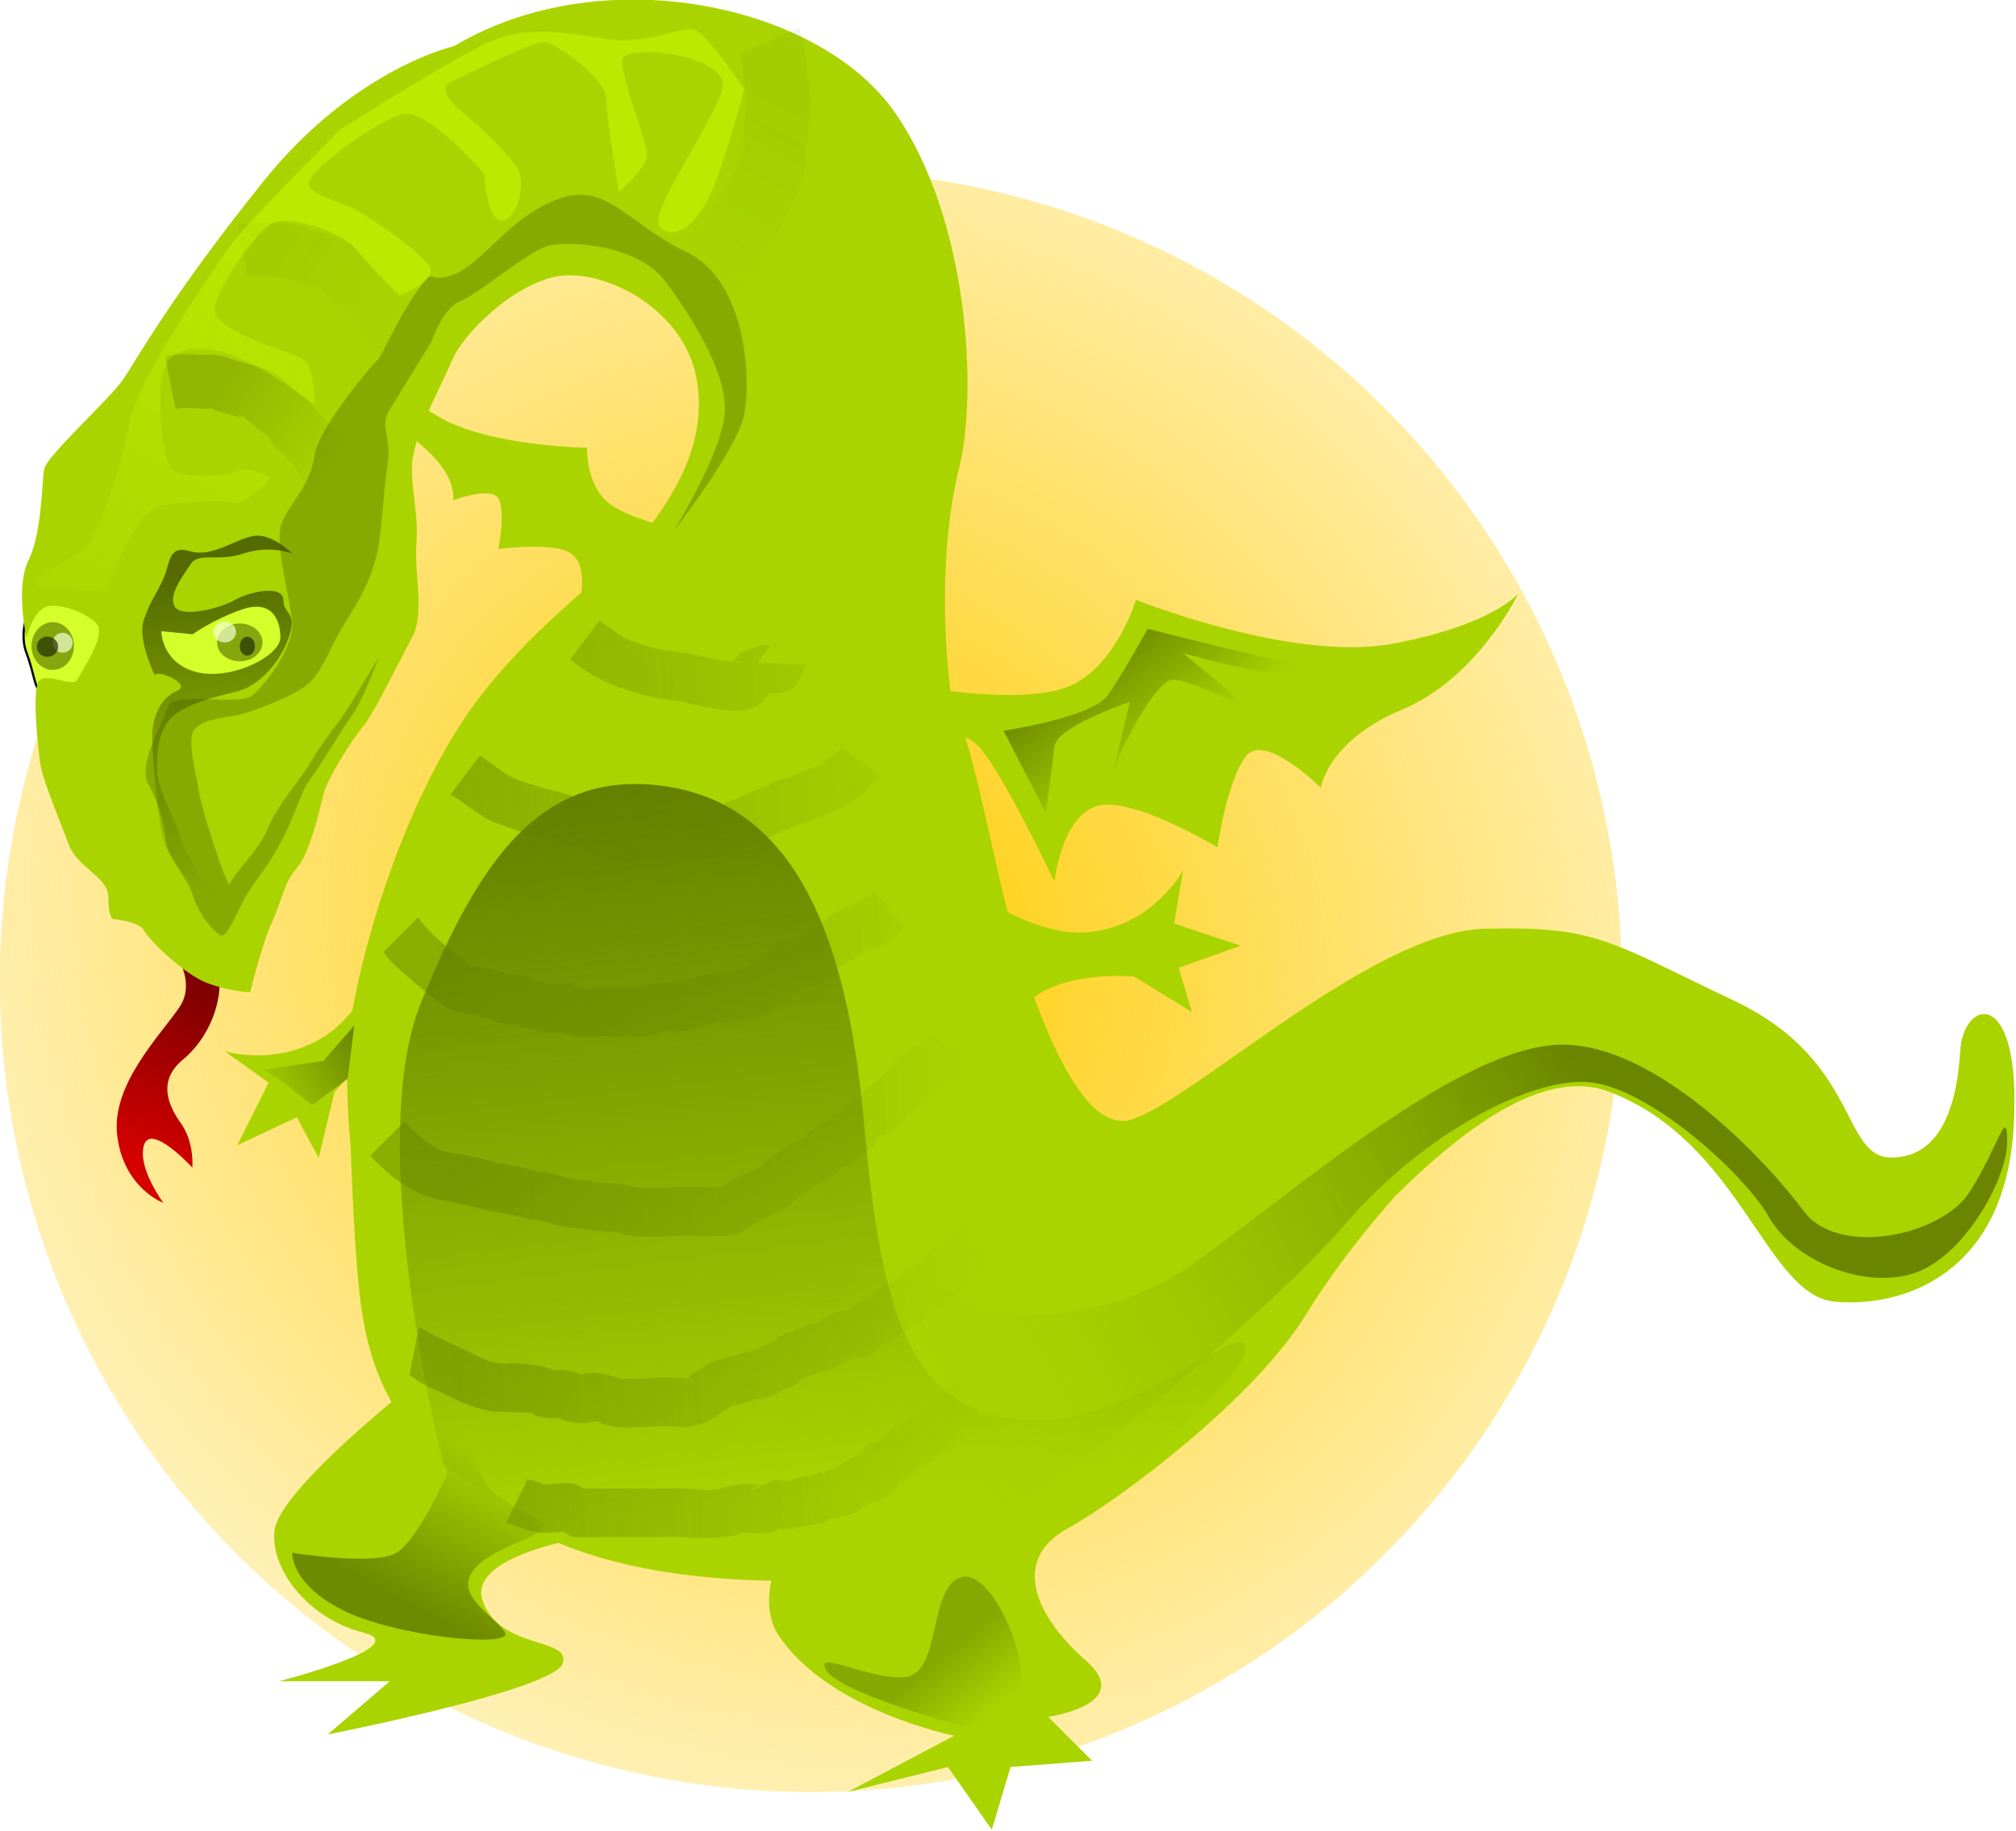 <?xml version="1.0" encoding="UTF-8" standalone="no"?>
<!-- Created with Inkscape (http://www.inkscape.org/) -->
<svg
   xmlns:dc="http://purl.org/dc/elements/1.1/"
   xmlns:cc="http://creativecommons.org/ns#"
   xmlns:rdf="http://www.w3.org/1999/02/22-rdf-syntax-ns#"
   xmlns:svg="http://www.w3.org/2000/svg"
   xmlns="http://www.w3.org/2000/svg"
   xmlns:xlink="http://www.w3.org/1999/xlink"
   xmlns:sodipodi="http://sodipodi.sourceforge.net/DTD/sodipodi-0.dtd"
   xmlns:inkscape="http://www.inkscape.org/namespaces/inkscape"
   width="610.197"
   height="554.378"
   id="svg2"
   sodipodi:version="0.32"
   inkscape:version="0.46"
   sodipodi:docname="cartoon_dragon.svg"
   inkscape:output_extension="org.inkscape.output.svg.inkscape"
   version="1.0">
  <defs
     id="defs4">
    <linearGradient
       inkscape:collect="always"
       id="linearGradient3992">
      <stop
         style="stop-color:#ffcc00;stop-opacity:1;"
         offset="0"
         id="stop3994" />
      <stop
         style="stop-color:#ffcc00;stop-opacity:0;"
         offset="1"
         id="stop3996" />
    </linearGradient>
    <linearGradient
       inkscape:collect="always"
       id="linearGradient3954">
      <stop
         style="stop-color:#6b8500;stop-opacity:1;"
         offset="0"
         id="stop3956" />
      <stop
         style="stop-color:#6b8500;stop-opacity:0;"
         offset="1"
         id="stop3958" />
    </linearGradient>
    <linearGradient
       inkscape:collect="always"
       id="linearGradient3944">
      <stop
         style="stop-color:#6a8500;stop-opacity:1;"
         offset="0"
         id="stop3946" />
      <stop
         style="stop-color:#6a8500;stop-opacity:0;"
         offset="1"
         id="stop3948" />
    </linearGradient>
    <linearGradient
       inkscape:collect="always"
       id="linearGradient3907">
      <stop
         style="stop-color:#6b8500;stop-opacity:1"
         offset="0"
         id="stop3909" />
      <stop
         style="stop-color:#aad400;stop-opacity:0;"
         offset="1"
         id="stop3911" />
    </linearGradient>
    <linearGradient
       inkscape:collect="always"
       id="linearGradient3847">
      <stop
         style="stop-color:#6e8a00;stop-opacity:1;"
         offset="0"
         id="stop3849" />
      <stop
         style="stop-color:#6e8a00;stop-opacity:0;"
         offset="1"
         id="stop3851" />
    </linearGradient>
    <linearGradient
       inkscape:collect="always"
       id="linearGradient3769">
      <stop
         style="stop-color:#6f8b00;stop-opacity:1;"
         offset="0"
         id="stop3771" />
      <stop
         style="stop-color:#6f8b00;stop-opacity:0;"
         offset="1"
         id="stop3773" />
    </linearGradient>
    <linearGradient
       inkscape:collect="always"
       id="linearGradient3728">
      <stop
         style="stop-color:#800000;stop-opacity:1;"
         offset="0"
         id="stop3730" />
      <stop
         style="stop-color:#d40000;stop-opacity:1"
         offset="1"
         id="stop3732" />
    </linearGradient>
    <linearGradient
       inkscape:collect="always"
       id="linearGradient3690">
      <stop
         style="stop-color:#668000;stop-opacity:1;"
         offset="0"
         id="stop3692" />
      <stop
         style="stop-color:#668000;stop-opacity:0;"
         offset="1"
         id="stop3694" />
    </linearGradient>
    <linearGradient
       inkscape:collect="always"
       id="linearGradient3345">
      <stop
         style="stop-color:#ccff00;stop-opacity:1;"
         offset="0"
         id="stop3347" />
      <stop
         style="stop-color:#ccff00;stop-opacity:0;"
         offset="1"
         id="stop3349" />
    </linearGradient>
    <linearGradient
       inkscape:collect="always"
       id="linearGradient3315">
      <stop
         style="stop-color:#445500;stop-opacity:1;"
         offset="0"
         id="stop3317" />
      <stop
         style="stop-color:#445500;stop-opacity:0;"
         offset="1"
         id="stop3319" />
    </linearGradient>
    <linearGradient
       inkscape:collect="always"
       id="linearGradient3199">
      <stop
         style="stop-color:#445500;stop-opacity:1;"
         offset="0"
         id="stop3201" />
      <stop
         style="stop-color:#445500;stop-opacity:0;"
         offset="1"
         id="stop3203" />
    </linearGradient>
    <inkscape:perspective
       sodipodi:type="inkscape:persp3d"
       inkscape:vp_x="0 : 526.18109 : 1"
       inkscape:vp_y="0 : 1000 : 0"
       inkscape:vp_z="744.09448 : 526.18109 : 1"
       inkscape:persp3d-origin="372.04724 : 350.78739 : 1"
       id="perspective10" />
    <filter
       inkscape:collect="always"
       id="filter3193">
      <feGaussianBlur
         inkscape:collect="always"
         stdDeviation="8.148"
         id="feGaussianBlur3195" />
    </filter>
    <filter
       inkscape:collect="always"
       id="filter3279"
       x="-0.142"
       width="1.283"
       y="-0.05"
       height="1.1">
      <feGaussianBlur
         inkscape:collect="always"
         stdDeviation="4.033"
         id="feGaussianBlur3281" />
    </filter>
    <filter
       inkscape:collect="always"
       id="filter3311"
       x="-0.135"
       width="1.271"
       y="-0.188"
       height="1.376">
      <feGaussianBlur
         inkscape:collect="always"
         stdDeviation="4.95"
         id="feGaussianBlur3313" />
    </filter>
    <filter
       inkscape:collect="always"
       id="filter3393">
      <feGaussianBlur
         inkscape:collect="always"
         stdDeviation="8.306"
         id="feGaussianBlur3395" />
    </filter>
    <filter
       inkscape:collect="always"
       id="filter3664"
       x="-0.094"
       width="1.188"
       y="-0.179"
       height="1.358">
      <feGaussianBlur
         inkscape:collect="always"
         stdDeviation="10.877"
         id="feGaussianBlur3666" />
    </filter>
    <filter
       inkscape:collect="always"
       id="filter3668"
       x="-0.088"
       width="1.176"
       y="-0.204"
       height="1.409">
      <feGaussianBlur
         inkscape:collect="always"
         stdDeviation="10.877"
         id="feGaussianBlur3670" />
    </filter>
    <filter
       inkscape:collect="always"
       id="filter3672"
       x="-0.095"
       width="1.19"
       y="-0.278"
       height="1.556">
      <feGaussianBlur
         inkscape:collect="always"
         stdDeviation="10.877"
         id="feGaussianBlur3674" />
    </filter>
    <filter
       inkscape:collect="always"
       id="filter3676"
       x="-0.109"
       width="1.218"
       y="-0.392"
       height="1.784">
      <feGaussianBlur
         inkscape:collect="always"
         stdDeviation="10.877"
         id="feGaussianBlur3678" />
    </filter>
    <filter
       inkscape:collect="always"
       id="filter3680"
       x="-0.133"
       width="1.267"
       y="-0.481"
       height="1.962">
      <feGaussianBlur
         inkscape:collect="always"
         stdDeviation="10.877"
         id="feGaussianBlur3682" />
    </filter>
    <filter
       inkscape:collect="always"
       id="filter3684"
       x="-0.242"
       width="1.485"
       y="-0.633"
       height="2.266">
      <feGaussianBlur
         inkscape:collect="always"
         stdDeviation="10.877"
         id="feGaussianBlur3686" />
    </filter>
    <filter
       inkscape:collect="always"
       id="filter3710">
      <feGaussianBlur
         inkscape:collect="always"
         stdDeviation="10.693"
         id="feGaussianBlur3712" />
    </filter>
    <filter
       inkscape:collect="always"
       id="filter3841"
       x="-0.099"
       width="1.199"
       y="-0.131"
       height="1.263">
      <feGaussianBlur
         inkscape:collect="always"
         stdDeviation="3.721"
         id="feGaussianBlur3843" />
    </filter>
    <filter
       inkscape:collect="always"
       id="filter3871"
       x="-0.116"
       width="1.231"
       y="-0.121"
       height="1.241">
      <feGaussianBlur
         inkscape:collect="always"
         stdDeviation="5.512"
         id="feGaussianBlur3873" />
    </filter>
    <filter
       inkscape:collect="always"
       id="filter3931"
       x="-0.052"
       width="1.104"
       y="-0.128"
       height="1.256">
      <feGaussianBlur
         inkscape:collect="always"
         stdDeviation="11.346"
         id="feGaussianBlur3933" />
    </filter>
    <filter
       inkscape:collect="always"
       id="filter3986">
      <feGaussianBlur
         inkscape:collect="always"
         stdDeviation="2.431"
         id="feGaussianBlur3988" />
    </filter>
    <radialGradient
       inkscape:collect="always"
       xlink:href="#linearGradient3992"
       id="radialGradient2561"
       gradientUnits="userSpaceOnUse"
       gradientTransform="matrix(-1.209,-1.035,0.954,-1.115,497.532,1965.877)"
       cx="517.198"
       cy="676.585"
       fx="517.198"
       fy="676.585"
       r="369.716" />
    <linearGradient
       inkscape:collect="always"
       xlink:href="#linearGradient3728"
       id="linearGradient2563"
       gradientUnits="userSpaceOnUse"
       gradientTransform="matrix(0.562,-0.161,0.161,0.562,1.573,374.96)"
       x1="257.589"
       y1="755.377"
       x2="175.767"
       y2="866.494" />
    <linearGradient
       inkscape:collect="always"
       xlink:href="#linearGradient3199"
       id="linearGradient2565"
       gradientUnits="userSpaceOnUse"
       x1="255.569"
       y1="568.499"
       x2="269.876"
       y2="716.992" />
    <linearGradient
       inkscape:collect="always"
       xlink:href="#linearGradient3315"
       id="linearGradient2567"
       gradientUnits="userSpaceOnUse"
       gradientTransform="translate(7.071,8.081)"
       x1="302.036"
       y1="411.925"
       x2="358.604"
       y2="451.321" />
    <linearGradient
       inkscape:collect="always"
       xlink:href="#linearGradient3315"
       id="linearGradient2569"
       gradientUnits="userSpaceOnUse"
       gradientTransform="translate(-25.786,68.081)"
       x1="302.036"
       y1="411.925"
       x2="358.604"
       y2="451.321" />
    <linearGradient
       inkscape:collect="always"
       xlink:href="#linearGradient3315"
       id="linearGradient2571"
       gradientUnits="userSpaceOnUse"
       gradientTransform="translate(64.214,-46.204)"
       x1="302.036"
       y1="411.925"
       x2="358.604"
       y2="451.321" />
    <linearGradient
       inkscape:collect="always"
       xlink:href="#linearGradient3345"
       id="linearGradient2573"
       gradientUnits="userSpaceOnUse"
       x1="297.143"
       y1="405.219"
       x2="193.998"
       y2="608.076" />
    <linearGradient
       inkscape:collect="always"
       xlink:href="#linearGradient3690"
       id="linearGradient2575"
       gradientUnits="userSpaceOnUse"
       x1="380"
       y1="815.219"
       x2="622.255"
       y2="806.648" />
    <linearGradient
       inkscape:collect="always"
       xlink:href="#linearGradient3690"
       id="linearGradient2577"
       gradientUnits="userSpaceOnUse"
       x1="380"
       y1="815.219"
       x2="622.255"
       y2="806.648" />
    <linearGradient
       inkscape:collect="always"
       xlink:href="#linearGradient3690"
       id="linearGradient2579"
       gradientUnits="userSpaceOnUse"
       x1="380"
       y1="815.219"
       x2="622.255"
       y2="806.648" />
    <linearGradient
       inkscape:collect="always"
       xlink:href="#linearGradient3690"
       id="linearGradient2581"
       gradientUnits="userSpaceOnUse"
       x1="380"
       y1="815.219"
       x2="622.255"
       y2="806.648" />
    <linearGradient
       inkscape:collect="always"
       xlink:href="#linearGradient3690"
       id="linearGradient2583"
       gradientUnits="userSpaceOnUse"
       x1="380"
       y1="815.219"
       x2="622.255"
       y2="806.648" />
    <linearGradient
       inkscape:collect="always"
       xlink:href="#linearGradient3690"
       id="linearGradient2585"
       gradientUnits="userSpaceOnUse"
       x1="380"
       y1="815.219"
       x2="622.255"
       y2="806.648" />
    <linearGradient
       inkscape:collect="always"
       xlink:href="#linearGradient3690"
       id="linearGradient2587"
       gradientUnits="userSpaceOnUse"
       x1="456.589"
       y1="666.484"
       x2="496.995"
       y2="995.794" />
    <linearGradient
       inkscape:collect="always"
       xlink:href="#linearGradient3769"
       id="linearGradient2589"
       gradientUnits="userSpaceOnUse"
       x1="601.041"
       y1="1065.494"
       x2="623.264"
       y2="1092.785" />
    <linearGradient
       inkscape:collect="always"
       xlink:href="#linearGradient3847"
       id="linearGradient2591"
       gradientUnits="userSpaceOnUse"
       x1="368.706"
       y1="1039.23"
       x2="404.061"
       y2="971.55" />
    <linearGradient
       inkscape:collect="always"
       xlink:href="#linearGradient3907"
       id="linearGradient2593"
       gradientUnits="userSpaceOnUse"
       x1="891.429"
       y1="781.835"
       x2="587.143"
       y2="959.505" />
    <linearGradient
       inkscape:collect="always"
       xlink:href="#linearGradient3944"
       id="linearGradient2595"
       gradientUnits="userSpaceOnUse"
       x1="344.462"
       y1="782.651"
       x2="297.495"
       y2="810.426" />
    <linearGradient
       inkscape:collect="always"
       xlink:href="#linearGradient3954"
       id="linearGradient2597"
       gradientUnits="userSpaceOnUse"
       x1="669.731"
       y1="604.865"
       x2="708.117"
       y2="655.372" />
  </defs>
  <sodipodi:namedview
     id="base"
     pagecolor="#ffffff"
     bordercolor="#666666"
     borderopacity="1.0"
     gridtolerance="10000"
     guidetolerance="10"
     objecttolerance="10"
     inkscape:pageopacity="0.0"
     inkscape:pageshadow="2"
     inkscape:zoom="0.35"
     inkscape:cx="93.427021"
     inkscape:cy="220.55371"
     inkscape:document-units="px"
     inkscape:current-layer="layer1"
     showgrid="false"
     inkscape:window-width="1280"
     inkscape:window-height="721"
     inkscape:window-x="0"
     inkscape:window-y="27" />
  <g
     inkscape:label="Layer 1"
     inkscape:groupmode="layer"
     id="layer1"
     transform="translate(-60.455,-294.412)">
    <g
       id="g2528"
       transform="translate(22.857,-11.429)">
      <g
         transform="matrix(0.664,0,0,0.664,-80.528,102.634)"
         id="g4000">
        <path
           sodipodi:type="arc"
           style="opacity:1;fill:url(#radialGradient2561);fill-opacity:1;fill-rule:nonzero;stroke:none;stroke-width:2;stroke-miterlimit:4;stroke-dasharray:none;stroke-dashoffset:0;stroke-opacity:1"
           id="path3990"
           sodipodi:cx="511.13718"
           sodipodi:cy="692.74786"
           sodipodi:rx="369.71582"
           sodipodi:ry="369.71582"
           d="M 880.853,692.748 A 369.716,369.716 0 1 1 141.421,692.748 A 369.716,369.716 0 1 1 880.853,692.748 z"
           transform="translate(36.365,60.609)" />
        <path
           id="path3738"
           d="M 490.014,548.182 C 490.014,548.182 462.981,542.886 453.971,534.17 C 444.961,525.454 445.478,510.197 445.478,510.197 C 445.478,510.197 401.708,509.567 378.538,496.422 C 355.368,483.277 351.765,474.229 351.765,474.229 C 351.765,474.229 354.851,496.217 370.812,509.803 C 386.773,523.39 384.454,534.123 384.454,534.123 C 384.454,534.123 402.993,527.03 405.566,534.155 C 408.14,541.279 405.048,556.363 405.048,556.363 C 405.048,556.363 431.053,552.785 438.518,558.616 C 445.984,564.448 442.377,578.571 442.377,578.571 C 442.377,578.571 466.068,557.923 473.02,555.842 C 479.972,553.761 492.072,558.978 492.072,558.978 L 490.014,548.182 z"
           style="fill:#aad400;fill-opacity:1;fill-rule:evenodd;stroke:none;stroke-width:0.541px;stroke-linecap:butt;stroke-linejoin:miter;stroke-opacity:1" />
        <path
           style="fill:url(#linearGradient2563);fill-opacity:1;fill-rule:evenodd;stroke:none;stroke-width:1px;stroke-linecap:butt;stroke-linejoin:miter;stroke-opacity:1"
           d="M 254.4,735.163 C 254.4,735.163 268.466,752.033 259.876,764.952 C 251.286,777.872 228.257,800.471 231.371,824.174 C 234.486,847.877 252.355,854.431 252.355,854.431 C 252.355,854.431 240.319,838.209 243.554,828.056 C 246.789,817.903 265.569,838.34 265.569,838.34 C 265.569,838.34 266.611,826.972 260.429,818.292 C 254.248,809.613 249.85,798.577 261.286,789.145 C 272.722,779.713 279.197,763.711 277.882,750.56 C 276.567,737.409 269.981,729.461 269.981,729.461 L 254.4,735.163 z"
           id="path3726" />
        <path
           style="fill:#d4ff2a;fill-rule:evenodd;stroke:#000000;stroke-width:1px;stroke-linecap:butt;stroke-linejoin:miter;stroke-opacity:1"
           d="M 192.857,580.934 C 192.857,580.934 185.714,592.362 190,603.791 C 194.286,615.219 192.857,619.505 198.571,623.791 C 204.286,628.076 222.857,629.505 227.143,616.648 C 231.429,603.791 235.714,588.076 227.143,583.791 C 218.571,579.505 191.429,579.505 192.857,580.934 z"
           id="path3339" />
        <path
           style="fill:#aad400;fill-rule:evenodd;stroke:none;stroke-width:1px;stroke-linecap:butt;stroke-linejoin:miter;stroke-opacity:1"
           d="M 465.5,305.844 C 437.543,305.996 409.198,312.542 384.875,327.062 C 384.875,327.062 339.416,337.17 298,388.688 C 256.584,440.205 240.405,469.502 234.344,478.594 C 228.283,487.685 199.01,513.939 198,520 C 196.99,526.061 196.967,549.316 190.906,561.438 C 184.845,573.559 189.906,596.781 189.906,596.781 C 189.906,596.781 192.939,584.677 199,582.656 C 205.061,580.636 218.178,585.668 222.219,590.719 C 226.259,595.77 215.177,611.928 213.156,615.969 C 211.136,620.009 196.989,610.929 194.969,618 C 192.948,625.071 194.959,643.252 195.969,652.344 C 196.979,661.435 205.053,679.607 209.094,690.719 C 213.134,701.83 227.281,705.877 227.281,714.969 C 227.281,724.06 229.312,725.062 229.312,725.062 C 229.312,725.063 241.417,726.084 243.438,730.125 C 245.458,734.166 261.638,750.334 272.75,754.375 C 283.862,758.416 291.938,758.406 291.938,758.406 C 291.938,758.406 296.98,737.205 302.031,726.094 C 307.082,714.982 307.095,708.915 313.156,701.844 C 319.217,694.773 323.261,676.581 325.281,668.5 C 327.302,660.419 338.387,643.248 343.438,637.188 C 348.488,631.127 359.627,607.893 365.688,596.781 C 371.748,585.67 366.677,568.486 367.688,554.344 C 368.698,540.202 365.688,532.132 365.688,519 C 365.687,505.868 378.793,482.622 383.844,470.5 C 388.895,458.378 411.141,436.166 431.344,432.125 C 451.547,428.084 487.898,445.248 494.969,476.562 C 502.04,507.877 482.841,535.16 470.719,550.312 C 458.597,565.465 417.18,592.75 389.906,633.156 C 362.864,673.219 344.807,731.119 338.594,766.562 C 336.558,769.309 334.298,771.799 331.812,773.969 C 308.933,793.944 280.375,785.344 280.375,785.344 L 300.344,799.656 L 286.031,828.219 L 313.188,815.406 L 323.188,833.969 L 330.344,803.969 C 330.344,803.969 332.514,801.315 336.156,797.719 C 336.156,808.921 336.888,819.71 337.75,828.5 C 338.523,851.39 340.09,886.34 342.844,903.781 C 344.821,916.302 348.009,930.359 356.344,945.219 C 340.754,958.183 304.618,989.597 303.031,1003.875 C 301.011,1022.058 319.194,1044.283 343.438,1050.344 C 367.681,1056.405 305.062,1072.562 305.062,1072.562 L 355.562,1072.562 L 327.281,1096.812 C 327.281,1096.812 430.334,1076.59 434.375,1064.469 C 438.416,1052.347 406.081,1058.411 398,1036.188 C 392.882,1022.113 415.298,1013.738 432.438,1009.469 C 463.448,1022.444 499.61,1026.159 529.469,1026.719 C 527.596,1036.114 528.243,1044.755 532.844,1051.656 C 555.701,1085.942 612.844,1097.375 612.844,1097.375 L 564.281,1123.062 L 610,1111.656 L 630,1140.219 L 638.562,1111.656 L 675.719,1108.781 L 655.719,1088.781 C 655.719,1088.781 695.701,1083.062 672.844,1063.062 C 649.987,1043.062 638.567,1017.348 664.281,1003.062 C 689.996,988.777 749.987,943.08 772.844,905.938 C 787.129,882.723 803.652,862.854 814.031,851.219 C 814.128,851.11 814.186,851.045 814.281,850.938 C 814.302,850.917 814.323,850.896 814.344,850.875 C 848.318,817.496 883.33,793.074 911.438,803.781 C 971.437,826.638 982.853,896.643 1014.281,899.5 C 1045.71,902.357 1091.433,886.652 1095.719,820.938 C 1100.004,755.223 1072.866,760.933 1071.438,785.219 C 1070.009,809.504 1062.857,833.781 1040,833.781 C 1017.143,833.781 1025.705,789.518 968.562,762.375 C 911.42,735.232 905.71,728.071 854.281,729.5 C 802.853,730.929 719.987,809.513 692.844,816.656 C 676.282,821.015 660.795,792.398 649.281,760.656 C 666.176,748.316 695,751.344 695,751.344 L 721.25,767.5 L 715.188,747.281 L 743.469,737.188 L 713.156,727.094 L 717.219,702.844 C 717.219,702.844 703.055,729.105 672.75,731.125 C 661.013,731.907 648.372,727.554 637.281,721.906 C 635.533,715.294 634.027,709.105 632.844,703.781 C 626.947,677.244 623.063,659.49 617.969,642.156 C 619.784,642.998 621.438,644.013 622.844,645.219 C 632.844,653.79 658.563,708.062 658.562,708.062 C 658.562,708.062 661.442,679.496 677.156,673.781 C 692.871,668.067 732.844,692.375 732.844,692.375 C 732.844,692.375 737.147,662.366 745.719,650.938 C 754.29,639.509 780,665.219 780,665.219 C 780,665.219 782.871,643.786 817.156,629.5 C 851.442,615.214 870,576.656 870,576.656 C 870,576.656 858.558,590.929 812.844,599.5 C 767.129,608.071 695.719,579.5 695.719,579.5 C 695.719,579.5 687.156,608.062 667.156,618.062 C 653.284,624.999 626.356,623.001 611.156,621.125 C 606.093,578.855 609.267,542.683 615.188,519 C 623.269,486.675 620.22,406.872 585.875,357.375 C 563.873,325.666 515.337,305.573 465.5,305.844 z"
           id="path2383" />
        <path
           style="fill:#88aa00;fill-rule:evenodd;stroke:none;stroke-width:1px;stroke-linecap:butt;stroke-linejoin:miter;stroke-opacity:1;filter:url(#filter3193)"
           d="M 349.513,470.514 C 349.513,470.514 323.249,499.809 321.229,513.951 C 319.208,528.093 309.107,536.174 306.076,545.266 C 303.046,554.357 310.117,578.601 311.127,589.712 C 312.137,600.824 299.005,617.997 292.944,623.047 C 286.883,628.098 256.579,621.027 254.558,628.098 C 252.538,635.169 240.416,654.362 245.467,663.453 C 250.518,672.545 252.538,681.636 253.548,689.717 C 254.558,697.799 262.64,704.87 265.67,713.961 C 268.701,723.052 273.751,729.113 277.792,732.144 C 281.833,735.174 285.873,720.022 292.944,709.92 C 300.015,699.819 300.015,700.829 306.076,689.717 C 312.137,678.606 315.168,666.484 319.208,661.433 C 323.249,656.382 333.35,639.21 338.401,632.139 C 343.452,625.068 350.523,605.875 350.523,605.875 C 350.523,605.875 339.411,624.058 336.381,629.108 C 333.35,634.159 326.279,642.24 320.218,652.342 C 314.157,662.443 304.056,673.555 300.015,683.657 C 295.975,693.758 283.853,704.87 282.843,708.91 C 281.833,712.951 269.711,674.565 268.701,667.494 C 267.69,660.423 263.65,646.281 265.67,640.22 C 267.69,634.159 280.822,633.149 285.873,632.139 C 290.924,631.129 311.127,624.058 318.198,617.997 C 325.269,611.936 328.3,600.824 335.371,589.712 C 342.442,578.601 348.503,567.489 350.523,554.357 C 352.543,541.225 352.543,531.123 354.564,517.991 C 356.584,504.86 350.523,500.819 355.574,492.738 C 360.624,484.656 374.767,461.423 374.767,461.423 C 374.767,461.423 379.817,446.271 387.899,443.24 C 395.98,440.21 419.213,420.007 428.305,417.986 C 437.396,415.966 468.711,416.976 481.843,435.159 C 494.975,453.342 510.127,477.585 508.107,495.768 C 506.086,513.951 484.873,548.296 484.873,548.296 C 484.873,548.296 514.168,510.92 517.198,494.758 C 520.229,478.596 518.208,434.149 490.934,421.017 C 463.66,407.885 454.569,388.692 432.345,396.773 C 410.122,404.854 398,426.068 384.868,431.118 C 371.736,436.169 376.787,426.068 367.696,439.2 C 358.604,452.332 350.523,471.524 349.513,470.514 z"
           id="path2385" />
        <path
           style="opacity:0.912;fill:url(#linearGradient2565);fill-opacity:1;fill-rule:evenodd;stroke:none;stroke-width:1px;stroke-linecap:butt;stroke-linejoin:miter;stroke-opacity:1;filter:url(#filter3279)"
           d="M 248.498,613.956 C 248.498,613.956 240.416,597.794 243.447,588.702 C 246.477,579.611 249.508,576.58 252.538,569.509 C 255.569,562.438 254.558,554.357 264.66,557.387 C 274.761,560.418 285.873,551.327 293.954,550.316 C 302.036,549.306 311.127,558.398 311.127,558.398 C 311.127,558.398 301.025,554.357 288.904,558.398 C 276.782,562.438 268.701,557.387 264.66,563.448 C 260.619,569.509 254.558,577.59 257.589,582.641 C 260.619,587.692 277.792,583.651 284.863,579.611 C 291.934,575.57 307.086,572.54 307.086,579.611 C 307.086,586.682 314.157,584.662 309.107,597.794 C 304.056,610.926 293.954,619.007 286.883,621.027 C 279.812,623.047 267.69,625.068 258.599,631.129 C 249.508,637.189 249.508,649.311 249.508,657.393 C 249.508,665.474 258.599,681.636 260.619,688.707 C 262.64,695.778 269.711,706.89 269.711,706.89 C 269.711,706.89 279.812,710.931 278.802,718.002 C 277.792,725.073 283.853,733.154 283.853,733.154 L 287.893,744.266 C 287.893,744.266 280.822,729.113 276.782,726.083 C 272.741,723.052 277.792,725.073 270.721,714.971 C 263.65,704.87 253.548,697.799 251.528,685.677 C 249.508,673.555 246.477,645.271 247.487,638.2 C 248.498,631.129 251.528,624.058 258.599,621.027 C 265.67,617.997 249.508,610.926 248.498,613.956 z"
           id="path3197" />
        <path
           style="opacity:0.242;fill:url(#linearGradient2567);fill-opacity:1;fill-rule:nonzero;stroke:none;stroke-width:2;stroke-miterlimit:4;stroke-dasharray:none;stroke-dashoffset:0;stroke-opacity:1;filter:url(#filter3311)"
           id="path3289"
           d="M 285.995,408.492 C 291.779,407.1 297.627,407.657 303.48,407.817 C 306.517,407.736 309.388,407.738 312.403,408.469 C 314.464,408.968 316.422,409.825 318.449,410.443 C 321.504,411.375 324.609,412.132 327.684,412.993 C 333.582,414.657 338.565,416.736 342.372,421.812 C 342.777,422.351 340.533,419.881 341.104,420.238 C 342.424,421.062 343.483,422.245 344.672,423.248 C 347.808,425.565 350.863,427.703 353.238,430.883 C 354.048,431.968 354.581,433.236 355.239,434.42 C 355.354,434.626 355.674,435.254 355.554,435.052 C 355.247,434.533 354.969,433.998 354.677,433.471 C 354.606,433.353 354.359,433.024 354.463,433.116 C 357.989,436.223 356.908,435.511 360.361,439.297 C 360.519,439.47 361.048,439.93 360.903,439.745 C 360.468,439.189 359.75,438.784 360.357,439.145 C 373.934,457.316 362.832,443.005 363.116,441.927 C 363.33,441.113 367.274,448.582 367.082,448.523 C 365.816,448.134 365.718,446.252 365.036,445.116 C 366.118,446.482 369.314,450.024 369.197,451.636 C 369.097,453.007 367.276,449.459 367.074,448.099 C 366.901,446.94 368.475,449.981 369.241,450.868 C 369.892,452.126 370.517,453.398 371.193,454.644 C 371.226,454.705 371.15,454.371 371.178,454.435 C 372.148,456.61 375.119,463.934 373.132,461.321 C 371.841,459.624 371.527,457.364 370.9,455.325 C 370.793,454.977 371.337,455.908 371.556,456.199 L 351.814,470.736 C 350.785,468.374 349.857,465.965 348.726,463.649 C 348.424,463.03 349.117,464.969 349.313,465.629 C 349.431,465.818 349.761,466.397 349.667,466.195 C 349.28,465.371 348.557,464.66 348.434,463.759 C 348.34,463.071 349.193,464.921 349.572,465.502 C 344.965,459.149 358.179,476.756 346.418,460.7 C 345.949,460.06 347.373,461.979 347.725,462.69 C 347.757,462.753 345.379,459.677 347.729,462.481 C 346.612,460.912 345.511,459.331 344.378,457.773 C 344.13,457.433 345.281,459.192 345.071,458.828 C 344.64,458.081 342.938,456.252 343.715,456.625 C 344.647,457.072 346.091,459.993 345.603,459.083 C 343.265,454.728 338.302,449.24 347.087,459.759 C 345.056,458.43 343.277,456.941 341.645,455.133 C 341.205,454.645 340.885,454.055 340.433,453.579 C 338.953,452.02 337.213,450.722 335.79,449.103 C 335.049,448.034 334.269,446.992 333.567,445.897 C 333.342,445.544 332.615,444.644 333.014,444.769 C 333.511,444.924 333.578,445.654 333.95,446.017 C 334.234,446.294 335.255,446.915 334.953,446.658 C 332.968,444.967 330.66,443.677 328.751,441.891 C 326.782,440.178 320.727,435.264 322.941,436.645 C 323.916,437.254 324.923,437.813 325.874,438.461 C 327.292,439.427 314.728,431.876 321.071,436.601 C 320.637,436.479 310.818,433.734 310.339,433.579 C 309.479,433.301 308.638,432.96 307.83,432.555 C 307.751,432.515 307.866,432.303 307.778,432.295 C 306.104,432.155 304.413,432.495 302.738,432.322 C 298.735,432.193 294.77,431.634 290.803,432.532 L 285.995,408.492 z" />
        <path
           d="M 253.137,468.492 C 258.922,467.1 264.769,467.657 270.623,467.817 C 273.66,467.736 276.53,467.738 279.546,468.469 C 281.607,468.968 283.564,469.825 285.592,470.443 C 288.647,471.375 291.752,472.132 294.827,472.993 C 300.725,474.657 305.708,476.736 309.515,481.812 C 309.919,482.351 307.676,479.881 308.247,480.238 C 309.567,481.062 310.626,482.245 311.815,483.248 C 314.95,485.565 318.005,487.703 320.38,490.883 C 321.191,491.968 321.724,493.236 322.382,494.42 C 322.497,494.626 322.817,495.254 322.697,495.052 C 322.39,494.533 322.112,493.998 321.82,493.471 C 321.749,493.353 321.502,493.024 321.606,493.116 C 325.132,496.223 324.051,495.511 327.504,499.297 C 327.662,499.47 328.191,499.93 328.046,499.745 C 327.611,499.189 326.893,498.784 327.5,499.145 C 341.076,517.316 329.974,503.005 330.259,501.927 C 330.473,501.113 334.417,508.582 334.225,508.523 C 332.959,508.134 332.861,506.252 332.179,505.116 C 333.261,506.482 336.457,510.024 336.34,511.636 C 336.24,513.007 334.419,509.459 334.217,508.099 C 334.044,506.94 335.618,509.981 336.384,510.868 C 337.035,512.126 337.66,513.398 338.336,514.644 C 338.369,514.705 338.293,514.371 338.321,514.435 C 339.291,516.61 342.262,523.934 340.275,521.321 C 338.984,519.624 338.67,517.364 338.043,515.325 C 337.936,514.977 338.48,515.908 338.699,516.199 L 318.957,530.736 C 317.928,528.374 316.999,525.965 315.869,523.649 C 315.567,523.03 316.26,524.969 316.456,525.629 C 316.574,525.818 316.904,526.397 316.81,526.195 C 316.422,525.371 315.7,524.66 315.577,523.759 C 315.483,523.071 316.335,524.921 316.715,525.502 C 312.108,519.149 325.322,536.756 313.561,520.7 C 313.092,520.06 314.515,521.979 314.868,522.69 C 314.899,522.753 312.522,519.677 314.872,522.481 C 313.755,520.912 312.654,519.331 311.521,517.773 C 311.273,517.433 312.424,519.192 312.214,518.828 C 311.783,518.081 310.08,516.252 310.858,516.625 C 311.789,517.072 313.234,519.993 312.745,519.083 C 310.408,514.728 305.445,509.24 314.23,519.759 C 312.198,518.43 310.42,516.941 308.788,515.133 C 308.348,514.645 308.028,514.055 307.576,513.579 C 306.096,512.02 304.355,510.722 302.933,509.103 C 302.192,508.034 301.412,506.992 300.71,505.897 C 300.484,505.544 299.757,504.644 300.157,504.769 C 300.653,504.924 300.721,505.654 301.093,506.017 C 301.377,506.294 302.397,506.915 302.096,506.658 C 300.111,504.967 297.803,503.677 295.893,501.891 C 293.925,500.178 287.87,495.264 290.084,496.645 C 291.059,497.254 292.066,497.813 293.016,498.461 C 294.435,499.427 281.871,491.876 288.214,496.601 C 287.78,496.479 277.961,493.734 277.482,493.579 C 276.622,493.301 275.781,492.96 274.973,492.555 C 274.894,492.515 275.009,492.303 274.921,492.295 C 273.247,492.155 271.556,492.495 269.88,492.322 C 265.877,492.193 261.913,491.634 257.945,492.532 L 253.137,468.492 z"
           id="path3323"
           style="opacity:0.496;fill:url(#linearGradient2569);fill-opacity:1;fill-rule:nonzero;stroke:none;stroke-width:2;stroke-miterlimit:4;stroke-dasharray:none;stroke-dashoffset:0;stroke-opacity:1;filter:url(#filter3311)" />
        <path
           style="opacity:0.242;fill:url(#linearGradient2571);fill-opacity:1;fill-rule:nonzero;stroke:none;stroke-width:2;stroke-miterlimit:4;stroke-dasharray:none;stroke-dashoffset:0;stroke-opacity:1;filter:url(#filter3311)"
           id="path3335"
           d="M 343.137,354.206 C 348.922,352.814 354.769,353.371 360.623,353.532 C 363.66,353.45 366.53,353.452 369.546,354.183 C 371.607,354.683 373.564,355.539 375.592,356.157 C 378.647,357.089 381.752,357.846 384.827,358.707 C 390.725,360.372 395.708,362.45 399.515,367.526 C 399.919,368.065 397.676,365.595 398.247,365.952 C 399.567,366.776 400.626,367.959 401.815,368.962 C 404.95,371.28 408.005,373.417 410.38,376.597 C 411.191,377.682 411.724,378.95 412.382,380.134 C 412.497,380.34 412.817,380.968 412.697,380.766 C 412.39,380.248 412.112,379.712 411.82,379.186 C 411.749,379.067 411.502,378.738 411.606,378.83 C 415.132,381.937 414.051,381.225 417.504,385.011 C 417.662,385.184 418.191,385.644 418.046,385.46 C 417.611,384.903 416.893,384.498 417.5,384.859 C 431.076,403.031 419.974,388.72 420.259,387.641 C 420.473,386.827 424.417,394.297 424.225,394.238 C 422.959,393.849 422.861,391.966 422.179,390.83 C 423.261,392.196 426.457,395.738 426.34,397.35 C 426.24,398.721 424.419,395.173 424.217,393.814 C 424.044,392.654 425.618,395.695 426.384,396.582 C 427.035,397.841 427.66,399.113 428.336,400.358 C 428.369,400.419 428.293,400.085 428.321,400.149 C 429.291,402.325 432.262,409.648 430.275,407.036 C 428.984,405.338 428.67,403.078 428.043,401.04 C 427.936,400.692 428.48,401.622 428.699,401.913 L 408.957,416.451 C 407.928,414.088 406.999,411.679 405.869,409.363 C 405.567,408.744 406.26,410.683 406.456,411.343 C 406.574,411.532 406.904,412.111 406.81,411.91 C 406.422,411.086 405.7,410.375 405.577,409.473 C 405.483,408.785 406.335,410.635 406.715,411.217 C 402.108,404.863 415.322,422.47 403.561,406.415 C 403.092,405.774 404.515,407.694 404.868,408.405 C 404.899,408.467 402.522,405.391 404.872,408.195 C 403.755,406.626 402.654,405.045 401.521,403.487 C 401.273,403.147 402.424,404.907 402.214,404.542 C 401.783,403.795 400.08,401.966 400.858,402.339 C 401.789,402.786 403.234,405.708 402.745,404.797 C 400.408,400.442 395.445,394.955 404.23,405.474 C 402.198,404.144 400.42,402.655 398.788,400.847 C 398.348,400.359 398.028,399.769 397.576,399.293 C 396.096,397.734 394.355,396.436 392.933,394.817 C 392.192,393.749 391.412,392.706 390.71,391.611 C 390.484,391.259 389.757,390.358 390.157,390.483 C 390.653,390.639 390.721,391.368 391.093,391.731 C 391.377,392.008 392.397,392.629 392.096,392.372 C 390.111,390.681 387.803,389.392 385.893,387.605 C 383.925,385.892 377.87,380.979 380.084,382.36 C 381.059,382.968 382.066,383.527 383.016,384.175 C 384.435,385.142 371.871,377.59 378.214,382.315 C 377.78,382.194 367.961,379.448 367.482,379.294 C 366.622,379.016 365.781,378.674 364.973,378.269 C 364.894,378.23 365.009,378.017 364.921,378.01 C 363.247,377.869 361.556,378.21 359.88,378.037 C 355.877,377.907 351.913,377.348 347.945,378.246 L 343.137,354.206 z"
           inkscape:transform-center-x="20.139076"
           inkscape:transform-center-y="49.918815"
           transform="matrix(0.2,1.384,-1.166,0.237,886.45,-240.284)" />
        <path
           style="fill:#d4ff2a;fill-rule:evenodd;stroke:none;stroke-width:1px;stroke-linecap:butt;stroke-linejoin:miter;stroke-opacity:1"
           d="M 251.429,593.791 C 251.429,593.791 251.429,608.076 267.143,612.362 C 282.857,616.648 305.714,605.219 305.714,596.648 C 305.714,588.076 301.429,579.505 288.571,583.791 C 275.714,588.076 265.714,595.219 265.714,595.219 L 251.429,593.791 z"
           id="path3341" />
        <path
           style="opacity:0.692;fill:url(#linearGradient2573);fill-opacity:1;fill-rule:evenodd;stroke:none;stroke-width:1px;stroke-linecap:butt;stroke-linejoin:miter;stroke-opacity:1;filter:url(#filter3393)"
           d="M 231.429,562.362 C 231.429,562.362 242.857,538.076 250,536.648 C 257.143,535.219 278.571,533.791 284.286,535.219 C 290,536.648 301.429,523.791 301.429,523.791 C 301.429,523.791 292.857,518.076 285.714,520.934 C 278.571,523.791 262.857,523.791 257.143,520.934 C 251.429,518.076 250,486.648 251.429,479.505 C 252.857,472.362 254.286,463.791 272.857,465.219 C 291.429,466.648 321.429,490.934 321.429,490.934 C 321.429,490.934 321.429,472.362 315.714,469.505 C 310,466.648 274.286,456.648 275.714,446.648 C 277.143,436.648 294.286,412.362 301.429,408.076 C 308.571,403.791 332.857,410.934 340,419.505 C 347.143,428.076 360,440.934 360,440.934 C 360,440.934 374.286,435.219 374.286,429.505 C 374.286,423.791 348.571,406.648 341.429,402.362 C 334.286,398.076 318.571,395.219 318.571,389.505 C 318.571,383.791 350,360.934 361.429,358.076 C 372.857,355.219 398.571,385.219 398.571,385.219 C 398.571,385.219 400,408.076 407.143,406.648 C 414.286,405.219 417.143,389.505 414.286,383.791 C 411.429,378.076 397.143,363.791 391.429,359.505 C 385.714,355.219 377.143,346.648 382.857,343.791 C 388.571,340.934 420,325.219 425.714,325.219 C 431.429,325.219 454.286,342.362 454.286,350.934 C 454.286,359.505 460,393.791 460,393.791 C 460,393.791 472.857,382.362 472.857,376.648 C 472.857,370.934 461.429,342.362 461.429,333.791 C 461.429,325.219 511.429,330.934 507.143,346.648 C 502.857,362.362 472.857,403.791 478.571,409.505 C 484.286,415.219 492.857,410.934 500,398.076 C 507.143,385.219 517.143,346.648 517.143,346.648 C 517.143,346.648 500,320.934 494.286,319.505 C 488.571,318.076 471.429,326.648 454.286,323.791 C 437.143,320.934 420,318.076 404.286,323.791 C 388.571,329.505 332.857,365.219 332.857,365.219 C 332.857,365.219 288.571,409.505 282.857,418.076 C 277.143,426.648 241.429,476.648 237.143,498.076 C 232.857,519.505 222.857,550.934 215.714,556.648 C 208.571,562.362 185.714,572.362 197.143,573.791 C 208.571,575.219 227.143,575.219 227.143,575.219 L 231.429,562.362 z"
           id="path3343" />
        <path
           style="opacity:0.692;fill:url(#linearGradient2575);fill-opacity:1;fill-rule:nonzero;stroke:none;stroke-width:2;stroke-miterlimit:4;stroke-dasharray:none;stroke-dashoffset:0;stroke-opacity:1;filter:url(#filter3684)"
           id="path3406"
           d="M 451.104,588.945 C 461.193,596 460.843,596.832 473.068,600.759 C 478.453,602.488 486.051,603.02 491.565,604.027 C 505.56,606.999 499.061,605.758 511.039,607.861 C 512.724,607.938 514.41,608.195 516.093,608.092 C 516.85,608.045 514.606,607.603 513.852,607.689 C 512.992,607.787 512.059,609.218 511.428,608.624 C 510.855,608.084 512.328,607.331 512.824,606.72 C 516.903,601.693 515.529,604.019 525.077,600.093 C 542.766,600.717 529.945,599.376 529.226,600.203 C 527.076,602.675 525.343,605.481 523.401,608.12 L 545.499,609.154 C 541.206,616.811 542.522,619.527 535.88,621.334 C 531.507,622.524 531.916,622.396 528.891,621.884 C 529.73,620.943 530.592,620.02 531.41,619.06 C 531.637,618.793 530.884,619.53 530.664,619.803 C 530.173,620.408 529.818,621.122 529.282,621.687 C 527.281,623.794 525.577,626.333 523.069,627.799 C 517.234,631.211 513.331,630.074 507.195,629.647 C 494.878,627.463 501.185,628.698 488.283,625.905 C 484.664,625.242 480.978,624.963 477.371,624.237 C 462.95,621.337 449.219,616.253 437.83,606.642 L 451.104,588.945 z" />
        <path
           style="opacity:0.692;fill:url(#linearGradient2577);fill-opacity:1;fill-rule:nonzero;stroke:none;stroke-width:2;stroke-miterlimit:4;stroke-dasharray:none;stroke-dashoffset:0;stroke-opacity:1;filter:url(#filter3680)"
           id="path3410"
           d="M 396.556,650.564 C 402.464,653.648 407.208,659.082 413.553,661.389 C 418.171,663.067 422.906,664.406 427.56,665.983 C 433.158,666.92 438.513,668.561 443.668,670.925 C 444.165,671.153 441.606,670.202 442.141,670.319 C 444.912,670.922 447.643,671.699 450.394,672.389 C 454.685,672.409 460.499,678.421 465.251,677.036 C 465.529,676.955 464.294,676.951 464.45,676.708 C 464.692,676.329 465.295,676.396 465.73,676.286 C 466.696,676.041 467.677,675.857 468.65,675.643 C 473.993,674.817 479.335,675.786 484.688,675.684 C 490.239,675.557 495.793,675.615 501.345,675.629 C 498.103,675.62 514.187,671.008 511.561,673.1 C 509.491,674.749 506.701,675.262 504.135,675.909 C 503.552,676.055 504.994,675.067 505.423,674.647 C 522.704,666.199 508.11,673.423 507.935,673.258 C 506.986,672.361 509.95,671.542 511.14,671.003 C 512.956,670.181 514.912,669.696 516.848,669.222 C 518.164,668.901 511.899,671.329 513.006,670.547 C 514.692,669.355 516.759,668.822 518.635,667.96 C 522.14,665.948 525.945,664.919 529.682,663.438 C 530.049,663.292 528.263,663.912 528.507,663.602 C 528.961,663.024 529.78,662.869 530.417,662.503 C 525.557,662.606 543.159,659.329 540.364,661.168 C 538.55,662.361 535.91,663.214 533.946,662.287 C 532.456,661.583 536.98,660.995 538.458,660.267 C 538.889,660.055 539.258,659.736 539.658,659.471 C 540.899,658.936 542.14,658.4 543.381,657.864 C 545.009,657.517 547.394,655.403 548.264,656.822 C 549.102,658.188 545.313,658.131 543.745,658.457 C 543.234,658.563 544.509,657.714 544.987,657.502 C 546.99,656.615 549.136,656.074 551.137,655.184 C 551.404,655.066 550.554,655.166 550.263,655.156 C 551.371,654.743 552.48,654.33 553.588,653.917 C 554.953,652.065 555.08,652.317 557.913,650.389 C 558.473,650.007 560.049,648.745 559.598,649.251 C 558.862,650.077 557.002,652.473 557.04,651.367 C 557.089,649.983 558.772,649.205 559.637,648.124 C 552.836,655.639 568.915,639.913 560.952,646.359 L 579.001,659.151 C 577.774,660.455 576.897,663.914 575.321,663.063 C 575.183,662.989 583.478,651.703 575.708,663.327 C 575.927,662.93 576.666,661.794 576.366,662.135 C 574.814,663.898 573.557,665.916 571.934,667.614 C 571.318,668.26 570.452,668.607 569.71,669.103 C 569.53,669.154 569.318,669.143 569.169,669.257 C 567.798,670.296 566.611,671.574 565.184,672.534 C 563.865,673.421 562.377,674.025 560.974,674.77 C 558.925,675.395 557.081,676.992 554.939,676.977 C 553.65,676.968 557.194,675.726 558.342,675.139 C 558.509,675.053 558.053,675.383 557.886,675.47 C 551.098,678.982 549.806,680.476 551.785,678.328 C 551.303,678.5 550.801,678.624 550.339,678.844 C 548.939,679.512 547.627,680.362 546.208,680.987 C 546.081,681.043 546.492,680.565 546.358,680.599 C 543.487,681.339 540.672,682.283 537.835,683.145 C 536.647,683.505 547.942,680.438 541.295,681.766 C 539.569,682.699 536.547,684.34 535.574,684.761 C 535.428,684.824 535.316,684.448 535.17,684.51 C 531.957,685.861 529.003,687.833 525.665,688.936 C 528.494,686.197 526.926,687.923 520.626,691.02 C 519.919,691.367 522.039,690.314 522.69,689.871 C 522.912,689.72 523.446,689.123 523.213,689.257 C 521.196,690.418 519.338,691.847 517.301,692.972 C 516.099,693.637 519.569,691.42 520.703,690.644 C 515.933,694.698 507.926,696.163 501.289,697.752 C 495.868,697.738 490.446,697.679 485.026,697.803 C 481.075,697.853 477.134,697.633 473.199,697.293 C 469.602,697.973 466.615,699.147 462.795,699.021 C 456.378,698.81 450.478,696.171 444.665,693.756 C 443.059,693.278 441.454,692.8 439.849,692.322 C 438.33,692.015 436.786,691.809 435.291,691.4 C 427.582,689.294 436.862,691.452 431.48,689.633 C 427.899,688.422 424.021,688.197 420.463,686.936 C 418.441,686.251 405.071,681.741 403.66,681.176 C 396.15,678.163 390.212,672.256 383.282,668.262 L 396.556,650.564 z" />
        <path
           style="opacity:0.692;fill:url(#linearGradient2579);fill-opacity:1;fill-rule:nonzero;stroke:none;stroke-width:2;stroke-miterlimit:4;stroke-dasharray:none;stroke-dashoffset:0;stroke-opacity:1;filter:url(#filter3676)"
           id="path3412"
           d="M 368.446,724.322 C 374.758,732.965 383.705,739.513 392.179,745.929 C 392.889,746.306 393.522,746.899 394.31,747.059 C 394.978,747.194 391.964,746.344 392.556,746.006 C 393.326,745.567 394.282,746.409 395.152,746.579 C 398.183,747.169 392.745,745.769 402.038,747.96 C 405.685,748.341 409.555,750.778 412.849,751.527 C 413.391,751.65 411.866,751.003 411.355,750.786 C 416.755,749.825 417.952,750.937 424.449,753.983 C 425.105,754.291 426.657,755.822 426.01,755.496 C 423.177,753.206 424.571,753.951 422.027,752.92 C 423.887,753.377 425.748,753.834 427.608,754.292 C 428.325,754.529 429.027,754.82 429.759,755.004 C 430.053,755.078 433.22,754.471 433.313,754.462 C 437.678,753.609 441.639,756.053 445.515,757.641 C 445.866,757.785 444.745,757.318 444.598,756.968 C 444.528,756.8 444.945,756.856 445.119,756.8 C 450.294,755.991 455.545,756.412 460.755,756.47 C 464.286,755.99 468.109,757.05 471.613,756.43 C 471.822,756.393 471.311,756.135 471.16,755.987 C 475.552,754.438 480.011,753.851 484.653,753.915 C 486.162,753.936 487.665,754.259 489.173,754.191 C 489.343,754.183 488.887,753.856 488.984,753.717 C 489.16,753.464 489.53,753.429 489.803,753.286 C 491.374,752.926 492.97,752.66 494.516,752.206 C 494.697,752.153 494.771,751.927 494.898,751.788 C 495.793,751.458 496.652,751.007 497.582,750.797 C 502.658,749.65 507.365,749.88 512.484,750.269 C 515.949,744.208 503.309,754.053 505.301,752.526 C 506.803,751.374 508.134,749.904 509.875,749.16 C 514.05,747.375 517.936,747.953 522.175,748.379 C 512.205,750.412 515.939,749.335 521.505,745.19 C 521.986,744.831 519.484,746.464 519.93,746.063 C 521.032,745.069 522.307,744.284 523.495,743.395 C 525.809,741.791 525.055,742.202 529.186,740.563 C 528.271,740.997 527.356,741.432 526.441,741.867 C 526.345,741.862 526.085,741.921 526.152,741.852 C 529.998,737.886 529.276,738.59 532.923,736.138 C 537.334,733.885 542.263,732.827 547.174,733.973 C 548.178,734.208 545.043,734.144 544.088,733.754 C 543.974,733.708 544.615,733.135 546.432,731.432 C 547.685,729.789 556.904,722.34 559.326,723.686 C 560.761,724.484 556.47,725.638 554.829,725.702 C 553.754,725.743 556.548,724.408 557.408,723.761 C 556.282,724.894 553.402,728.63 554.029,727.16 C 556.545,721.26 559.94,722.062 565.223,719.587 C 566.2,719.129 562.955,721.129 562.105,720.463 C 561.359,719.876 563.715,719.425 564.609,719.105 C 566.244,718.52 567.966,718.213 569.645,717.766 C 571.039,717.748 574.878,716.792 573.828,717.71 C 572.055,718.061 570.281,718.411 568.507,718.762 C 568.802,718.549 569.625,717.847 569.391,718.124 C 568.36,719.347 566.035,723.213 566.101,721.615 C 566.179,719.707 567.901,718.091 569.439,716.958 C 571.717,715.28 574.594,714.625 577.172,713.459 C 576.202,713.738 574.603,715.248 574.262,714.298 C 573.919,713.341 576.068,713.366 576.971,712.9 C 575.646,713.905 574.234,717.027 572.995,715.917 C 571.778,714.826 575.218,713.521 576.329,712.324 L 590.759,729.092 C 591.147,728.517 592.444,726.909 591.923,727.367 C 582.839,735.348 590.424,730.955 581.035,735.241 C 582.466,734.278 584.091,733.555 585.327,732.352 C 586.026,731.671 587.29,728.995 586.673,729.751 C 579.484,738.554 584.522,736.166 573.059,739.819 C 572.994,739.84 573.08,739.686 573.09,739.619 C 573.6,739.357 574.125,739.121 574.62,738.833 C 574.692,738.791 574.452,738.837 574.376,738.87 C 572.486,739.703 570.77,741.089 568.733,741.429 C 567.332,741.663 571.336,740.181 572.367,739.205 C 573.205,738.412 574.967,735.408 574.192,736.263 C 572.528,738.097 571.185,740.198 569.682,742.166 C 571.911,739.798 570.476,741.431 563.964,745.317 C 563.451,745.623 565.01,744.738 565.502,744.4 C 567.208,743.229 551.281,751.982 560.696,748.341 C 557.805,750.675 554.765,753.538 551.121,754.729 C 548.834,755.477 546.38,755.563 543.992,755.866 C 543.875,755.881 543.616,755.757 543.696,755.67 C 543.93,755.416 544.307,755.351 544.613,755.192 C 544.777,754.996 544.941,754.8 545.105,754.604 C 544.648,754.894 544.075,755.895 543.734,755.474 C 543.375,755.032 544.991,753.578 544.629,754.018 C 543.667,755.184 543.036,756.632 541.93,757.662 C 526.345,772.176 542.839,755.778 535.067,762.25 C 537.85,759.311 534.902,762.498 532.17,764.571 C 531.832,764.829 533.255,763.272 532.933,763.549 C 528.192,767.619 528.063,769.301 519.959,770.39 C 519.209,770.314 518.456,770.262 517.709,770.163 C 517.474,770.132 516.811,770.12 517.016,770.001 C 517.913,769.477 519.044,769.429 519.919,768.871 C 520.866,768.267 523.235,765.842 522.387,766.578 C 516.063,772.067 520.706,769.535 510.741,772.323 C 508.962,772.175 507.156,772.245 505.403,771.913 C 505.269,771.887 505.31,771.554 505.176,771.575 C 502.864,771.929 500.813,773.277 498.574,773.953 C 498.35,774.021 498.107,773.906 497.874,773.883 C 493.398,775.503 493.348,775.781 487.707,776.264 C 484.368,776.55 481.371,775.132 478.131,776.982 C 475.959,777.506 473.819,778.183 471.616,778.552 C 468.018,779.155 464.122,778.104 460.504,778.591 C 456.297,778.543 452.048,778.14 447.871,778.75 C 443.317,779.188 439.624,778.955 435.306,777.267 C 434.644,777.008 432.789,776.618 433.415,776.282 C 434.428,775.738 435.717,776.317 436.861,776.432 C 437.338,776.48 435.901,776.466 435.422,776.484 C 431.075,776.9 427.09,777.09 422.794,776.002 C 421.986,775.797 421.09,775.71 420.42,775.214 C 420.129,774.998 421.134,775.095 421.491,775.036 C 419.622,774.787 417.666,774.906 415.884,774.291 C 413.92,773.613 412.231,772.306 410.456,771.227 C 406.766,768.983 423.185,771.723 415.397,772.552 C 414.493,772.648 413.592,772.763 412.689,772.868 C 409.443,772.865 404.646,773.026 401.876,770.868 C 401.659,770.699 402.964,770.86 402.698,770.79 C 401.415,770.452 400.091,770.299 398.788,770.053 C 397.674,769.728 396.56,769.402 395.446,769.077 C 395.814,767.61 395.66,768.819 392.425,768.496 C 387.601,768.014 382.73,766.475 378.82,763.563 C 373.406,759.459 368.232,755.235 363.14,750.743 C 359.408,747.451 355.343,744.357 352.803,739.965 L 368.446,724.322 z" />
        <path
           style="opacity:0.692;fill:url(#linearGradient2581);fill-opacity:1;fill-rule:nonzero;stroke:none;stroke-width:2;stroke-miterlimit:4;stroke-dasharray:none;stroke-dashoffset:0;stroke-opacity:1;filter:url(#filter3672)"
           id="path3416"
           d="M 362.385,817.256 C 367.454,822.879 373.017,828.14 380.218,830.842 C 383.633,832.123 387.4,832.125 390.965,832.897 C 395.573,833.896 400.141,835.074 404.729,836.162 C 408.455,836.888 412.181,837.614 415.908,838.34 C 418.407,838.944 420.887,839.637 423.406,840.152 C 424.421,840.36 425.48,840.293 426.494,840.505 C 430.405,841.325 436.684,843.206 440.846,843.847 C 442.498,844.101 444.18,844.1 445.846,844.226 C 450.094,845.665 455.138,845.23 459.449,845.771 C 463.941,846.336 468.013,847.604 472.53,847.814 C 480.533,847.499 488.513,847.21 496.525,847.307 C 500.128,847.357 503.731,847.387 507.334,847.377 C 508.126,847.374 510.468,847.124 509.712,847.363 C 503.07,849.463 506.755,847.462 507.67,846.902 C 510.708,843.746 517.317,841.268 521.476,839.582 C 521.54,839.472 521.554,839.311 521.667,839.253 C 522.792,838.674 524.004,838.275 525.131,837.7 C 525.799,837.36 526.792,835.54 527.186,835.206 C 528.525,834.074 529.989,833.1 531.391,832.047 C 533.988,830.713 535.836,828.719 538.447,827.321 C 540.059,826.459 541.802,825.869 543.466,825.11 C 545.359,824.247 545.524,824.806 545.102,823.956 C 546.428,821.905 549.199,819.875 551.517,818.784 C 553.078,818.05 554.751,817.579 556.336,816.9 C 556.51,816.825 556.926,816.429 556.768,816.533 C 555.592,817.307 554.441,818.118 553.277,818.911 C 556.318,814.303 558.511,813.876 563.302,811.096 C 562.601,811.402 561.899,811.708 561.198,812.015 C 561.061,812.047 560.685,812.209 560.787,812.112 C 562.119,810.845 563.546,809.682 564.925,808.467 C 564.479,808.784 563.176,809.776 563.588,809.417 C 570.587,803.327 564.788,807.887 574.793,804.273 C 576.19,803.769 571.607,805.898 570.403,805.029 C 570.214,804.892 575.68,801.297 571.66,803.97 C 572.615,802.947 573.366,801.685 574.527,800.902 C 575.465,800.27 571.526,804.286 572.347,803.507 C 574.179,801.766 575.73,799.745 577.569,798.012 C 578.069,797.541 578.765,797.332 579.322,796.933 C 580.086,796.385 581.669,794.784 582.212,794.256 C 585.13,791.829 587.087,788.151 590.151,785.897 C 593.351,783.545 594.391,783.141 597.26,781.779 C 598.057,780.258 597.902,780.369 601.125,779.359 C 602.128,779.045 598.159,782.062 598.468,781.057 C 599.433,777.918 607.598,776.432 608.687,776.039 C 610.223,775.485 605.561,776.987 603.998,777.46 C 607.893,775.134 607.365,775.278 603.054,778.802 L 622.255,789.788 C 620.573,791.632 618.891,793.476 617.209,795.319 C 617.233,795.263 617.257,795.207 617.281,795.151 C 615.049,796.127 612.89,797.292 610.584,798.08 C 609.093,798.59 613.486,796.823 614.824,795.991 C 615.236,795.734 616.123,794.558 615.75,794.868 C 609.405,800.14 612.742,797.939 606.746,801.765 C 606.07,802.086 605.395,803.046 604.717,802.727 C 604.169,802.47 606.406,800.995 605.945,801.388 C 602.791,804.075 600.462,807.671 597.342,810.396 C 594.248,813.241 594.318,813.358 590.916,815.774 C 590.379,816.155 588.941,817.396 589.235,816.808 C 590.05,815.183 591.874,810.807 592.563,812.489 C 593.124,813.854 587.513,819.713 590.11,816.175 C 583.931,823.593 585.589,821.182 575.774,826.374 C 574.623,826.983 578.272,825.539 579.363,824.827 C 580.107,824.341 581.774,822.218 581.159,822.859 C 580.021,824.044 578.916,825.26 577.795,826.46 C 580.058,823.026 577.302,827.31 575.729,828.695 C 574.343,829.916 572.747,830.892 571.131,831.787 C 570.542,832.112 572.153,830.908 572.614,830.419 C 572.756,830.268 572.009,831.087 572.033,830.642 C 570.154,832.579 568.507,834.771 566.395,836.451 C 565.33,837.298 563.954,837.675 562.661,838.099 C 562.333,838.206 563.758,837.291 563.439,837.419 C 562.861,837.653 562.459,838.248 561.86,838.422 C 561.635,838.487 562.062,838.001 562.163,837.79 C 561.106,838.918 560.05,840.046 558.993,841.174 C 557.602,842.171 556.282,843.275 554.82,844.164 C 553.788,844.792 552.634,845.192 551.541,845.706 C 551.195,845.761 550.817,845.718 550.502,845.871 C 547.918,847.119 545.992,849.384 543.405,850.623 C 543.95,848.709 543.535,850.477 540.791,853.055 C 538.046,855.634 536.254,856.643 532.999,858.253 C 531.697,858.897 530.443,859.634 529.165,860.325 C 527.079,860.676 529.738,860.168 524.931,862.257 C 524.86,862.288 524.943,861.995 524.874,862.03 C 523.938,862.506 523.123,863.204 522.176,863.658 C 522.041,863.723 522.29,863.38 522.348,863.242 C 521.25,864.117 520.153,864.993 519.056,865.869 C 515.418,868.03 515.787,868.017 509.835,869.485 C 509.03,869.684 508.178,869.497 507.35,869.499 C 503.651,869.509 499.953,869.479 496.254,869.428 C 487.784,869.323 479.353,869.792 470.885,869.876 C 468.792,869.688 466.687,869.594 464.604,869.312 C 462.608,869.042 460.734,868.109 458.733,867.882 C 453.78,867.32 448.675,867.682 443.814,866.255 C 441.261,865.992 438.69,865.867 436.155,865.466 C 425.707,863.812 432.583,864.316 423.549,862.431 C 421.778,862.061 419.952,862.003 418.177,861.648 C 415.984,861.209 413.832,860.583 411.66,860.051 C 407.642,859.261 403.623,858.472 399.605,857.683 C 395.354,856.667 391.122,855.569 386.853,854.634 C 380.949,853.341 375.797,853.006 370.325,850.629 C 361.146,846.64 353.398,840.29 346.742,832.899 L 362.385,817.256 z" />
        <path
           style="opacity:0.692;fill:url(#linearGradient2583);fill-opacity:1;fill-rule:nonzero;stroke:none;stroke-width:2;stroke-miterlimit:4;stroke-dasharray:none;stroke-dashoffset:0;stroke-opacity:1;filter:url(#filter3668)"
           id="path3418"
           d="M 368.855,911.206 C 393.116,923.497 370.509,912.193 390.108,921.653 C 397.49,925.215 402.077,928.408 410.508,927.535 C 416.536,927.694 422.328,928.133 428.109,929.9 C 431.631,930.976 429.998,931.3 431.344,930.988 C 431.339,930.879 431.223,930.69 431.328,930.659 C 433.9,929.923 438.516,931.295 440.063,931.691 C 441.164,931.974 442.144,932.609 443.21,933.003 C 443.33,933.048 443.688,933.085 443.596,932.996 C 443.403,932.808 443.105,932.774 442.86,932.663 C 449.063,930.905 455.388,932.918 461.32,934.687 C 467.344,934.945 473.336,934.108 479.376,934.092 C 482.508,934.217 485.639,934.267 488.773,934.258 C 492.401,934.248 492.858,935.182 491.885,933.775 C 493.907,932.012 493.108,932.618 496.517,930.475 C 498.012,929.534 499.441,928.456 501.051,927.73 C 505.815,925.58 510.899,924.807 515.778,923.072 C 517.014,922.782 522.404,921.652 524.131,920.869 C 524.401,920.747 524.417,920.306 524.681,920.171 C 526.181,919.404 527.805,918.904 529.339,918.207 C 530.964,917.47 530.96,917.905 530.76,917.062 C 534.273,914.017 538.562,913.158 542.814,911.762 C 543.082,911.674 543.252,911.392 543.511,911.281 C 546.553,909.968 546.926,910.159 550.597,909.504 C 550.039,909.547 548.53,910.033 548.923,909.635 C 549.565,908.983 550.657,909.034 551.471,908.617 C 551.547,908.578 551.306,908.418 551.381,908.374 C 553.949,906.865 556.855,905.463 559.56,904.24 C 565.819,903.121 563.298,903.141 569.034,903.586 C 569.991,903.66 567.118,903.36 566.16,903.415 C 565.535,903.451 563.986,904.374 564.335,903.855 C 565.673,901.861 571.041,899.151 572.706,898.197 C 573.021,898.03 579.923,894.192 579.419,895.448 C 578.746,897.125 576.434,897.668 574.672,898.069 C 573.693,898.291 577.322,895.121 576.885,896.025 C 576.14,897.561 572.814,901.497 573.714,900.046 C 574.995,897.982 576.592,896.133 578.032,894.176 C 578.925,893.524 579.742,892.753 580.711,892.221 C 582.71,891.126 585.109,890.718 586.892,889.298 C 587.438,888.863 587.599,888.061 588.131,887.608 C 589.356,886.564 590.696,885.662 591.978,884.689 C 594.26,883.05 596.774,881.611 598.975,879.866 C 599.096,879.77 598.852,879.513 598.959,879.402 C 600.162,878.154 603.561,875.346 605.051,874.094 C 612.244,870.313 617.083,863.552 623.792,859.112 C 624.484,858.654 621.35,861.357 621.917,860.751 C 622.999,859.591 624.201,858.55 625.344,857.45 C 625.918,857.012 628.203,855.341 628.62,854.744 C 628.813,854.467 627.675,855.52 627.708,855.184 C 627.779,854.44 628.496,853.905 628.767,853.209 C 628.817,853.081 628.525,853.338 628.403,853.402 C 628.956,852.096 629.508,850.79 630.06,849.483 C 632.148,847.531 634.236,845.579 636.324,843.626 C 635.393,844.255 633.626,846.633 633.532,845.514 C 633.442,844.449 638.264,840.583 638.933,839.915 C 639.278,839.57 638.17,841.037 637.753,840.783 C 637.351,840.54 637.998,839.876 638.121,839.422 C 642.718,840.312 640.133,835.157 641.878,833.677 C 646.4,829.84 650.928,827.123 645.028,830.829 L 661.16,845.967 C 659.761,847.052 658.666,849.707 656.964,849.221 C 655.396,848.774 659.004,846.574 660.413,845.754 C 661.147,845.327 658.57,849.654 658.672,847.611 C 657.985,849.191 657.488,850.868 656.61,852.35 C 655.665,853.948 654.431,855.36 653.242,856.786 C 653.021,857.051 652.684,857.192 652.405,857.395 C 652.388,857.31 652.413,857.077 652.353,857.14 C 650.57,859.015 649.195,861.311 647.162,862.912 C 645.876,863.924 649.091,860.27 650.055,858.948 C 648.372,860.024 650.299,858.709 648.224,863.736 C 646.309,868.377 642.813,872.234 638.732,875.061 C 639.2,874.474 640.663,872.763 640.136,873.298 C 638.992,874.463 638.064,875.834 636.874,876.952 C 636.148,877.633 635.182,878.015 634.425,878.661 C 629.512,882.855 625.124,888.078 619.274,891.039 C 614.345,895.17 609.85,899.751 604.295,903.065 C 604.083,901.179 604.39,903.169 601.001,906.047 C 598.686,908.013 596.098,909.738 593.23,910.79 C 593.059,910.852 593.642,910.266 593.464,910.298 C 593.082,910.369 592.809,910.717 592.482,910.927 C 593.248,909.551 595.703,905.522 594.78,906.799 C 593.317,908.822 592.106,911.018 590.854,913.179 C 590.675,913.487 591.852,912.173 591.552,912.367 C 570.353,926.079 593.291,912.065 582.901,917.83 C 579.444,918.801 576.755,922.925 573.296,924.355 C 571.142,925.245 568.713,925.207 566.409,925.552 C 566.304,925.567 566.571,925.417 566.653,925.35 C 567.041,925.154 567.429,924.959 567.818,924.763 C 566.264,924.369 567.852,924.699 564.221,926.664 C 560.481,928.689 557.229,930.471 552.991,931.496 C 553.22,931.37 553.937,931.081 553.678,931.118 C 550.707,931.543 548.034,933.561 545.041,933.957 C 541.114,936.916 541.467,937.055 537.323,938.839 C 536.886,939.027 536.375,939.008 535.945,939.211 C 531.662,941.232 527.762,943.645 522.893,944.018 C 521.204,944.576 519.533,945.195 517.825,945.691 C 516.621,946.04 515.397,946.327 514.164,946.553 C 513.61,946.655 512.995,946.445 512.479,946.671 C 507.643,948.793 503.907,953.053 498.838,954.777 C 496.662,955.306 494.523,956.012 492.312,956.364 C 488.328,956.999 483.478,956.024 479.384,956.214 C 471.216,956.192 463.013,957.903 454.935,955.868 C 453.613,955.467 452.207,955.276 450.969,954.663 C 450.739,954.55 451.84,954.276 451.591,954.214 C 448.541,953.452 445.125,955.187 442.077,954.772 C 437.561,954.298 438.252,954.663 434.337,953.268 C 433.992,953.145 433.071,953.003 433.356,952.772 C 433.87,952.355 435.983,952.468 435.32,952.471 C 420.659,952.524 446.688,953.433 426.37,952.544 C 425.23,952.239 424.075,951.984 422.949,951.629 C 422.32,951.43 421.68,951.225 421.113,950.887 C 420.958,950.794 421.062,950.426 420.884,950.396 C 417.667,949.854 414.227,950.158 410.999,949.652 C 408.3,949.624 405.584,949.874 402.902,949.566 C 394.849,948.643 387.8,945.119 380.638,941.645 C 377.239,939.997 373.726,938.574 370.405,936.772 C 368.34,935.652 366.479,934.19 364.516,932.899 L 368.855,911.206 z" />
        <path
           style="opacity:0.692;fill:url(#linearGradient2585);fill-opacity:1;fill-rule:nonzero;stroke:none;stroke-width:2;stroke-miterlimit:4;stroke-dasharray:none;stroke-dashoffset:0;stroke-opacity:1;filter:url(#filter3664)"
           id="path3420"
           d="M 686.696,871.441 C 684.122,879.8 686.57,872.278 683.032,881.714 C 682.734,882.508 682.638,883.382 682.245,884.134 C 680.664,887.157 678.841,890.047 677.131,892.999 C 676.003,894.948 675.029,896.997 673.73,898.837 C 671.708,901.698 669.373,904.325 667.194,907.069 C 664.024,909.801 663.791,914.046 661.762,917.374 C 660.914,918.764 659.837,920.003 658.937,921.359 C 658.706,921.706 660.074,920.154 659.746,920.409 C 657.486,922.172 655.331,924.065 653.123,925.892 C 654.342,925.111 655.442,924.1 656.781,923.549 C 657.229,923.365 656.296,924.404 655.941,924.733 C 654.375,926.048 652.808,927.364 651.242,928.679 C 651.531,928.536 652.017,927.939 652.109,928.248 C 652.188,928.517 650.026,930.769 652.317,928.283 C 647.382,938.941 643.86,940.523 636.211,946.616 C 632.582,949.314 628.571,952.159 625.107,955.149 C 622.697,957.229 622.685,960.46 617.269,961.041 C 614.831,961.302 621.217,958.133 623.191,956.679 C 619.435,957.206 618.47,961.204 615.792,963.049 C 614.452,963.972 612.994,964.712 611.639,965.611 C 611.178,965.916 613.488,964.435 613.103,964.832 C 612.19,965.775 611.048,966.465 610.02,967.282 C 605.84,970.332 601.501,973.257 597.053,975.908 C 596.597,976.199 596.109,976.445 595.686,976.781 C 594.991,977.334 594.615,978.221 593.923,978.778 C 590.133,981.832 587.406,983.151 582.904,984.817 C 584.114,984.246 585.347,983.719 586.535,983.103 C 587.016,982.854 591.722,978.8 585.433,985.34 C 583.918,986.916 582.417,988.624 580.481,989.64 C 578.014,990.934 575.063,991.008 572.475,992.04 C 572.921,992.003 574.115,991.598 573.813,991.928 C 573.132,992.673 566.418,996.299 566.113,996.397 C 561.993,997.727 558.217,997.192 561.335,997.559 C 553.441,1000.09 566.426,996.04 555.118,999.022 C 554.727,999.125 555.926,999.017 556.329,999.015 C 554.696,999.525 553.098,1000.163 551.43,1000.545 C 541.381,1002.843 550.235,1000.056 544.786,1001.849 C 543.181,1002.163 541.587,1002.547 539.97,1002.792 C 537.032,1003.237 534.858,1003.364 531.934,1003.189 C 531,1003.134 530.075,1002.966 529.146,1002.852 C 528.699,1002.797 527.394,1002.865 527.806,1002.684 C 530.912,1001.321 534.189,1000.386 537.381,999.238 C 531.383,1007.093 523.723,1004.989 515.525,1004.706 C 513.573,1006.291 514.6,1005.658 510.126,1006.48 C 503.391,1007.718 496.845,1007.307 490.071,1006.847 C 484.889,1006.546 479.704,1006.878 474.52,1006.888 C 467.948,1006.827 461.376,1006.847 454.803,1006.855 C 450.76,1006.86 446.716,1006.854 442.672,1006.854 C 437.69,1006.855 440.084,1007.145 432.033,1003.007 C 431.522,1002.745 430.28,1001.543 430.777,1001.829 C 431.708,1002.365 432.437,1003.204 433.351,1003.767 C 434.839,1004.682 436.504,1004.177 432.44,1004.549 C 431.127,1004.65 426.064,1005.086 425.038,1004.954 C 419.545,1004.249 413.78,1002.226 408.673,1000.13 L 418.446,980.283 C 416.589,980.786 418.122,980.285 421.884,981.32 C 429.962,983.542 419.47,983.181 427.465,982.745 C 428.554,982.686 429.641,982.577 430.729,982.493 C 433.836,982.277 437.263,981.803 440.318,982.77 C 442.352,983.413 454.569,990.898 440.552,984.732 C 439.905,984.448 441.965,984.732 442.672,984.732 C 446.708,984.732 450.744,984.737 454.779,984.732 C 461.35,984.725 467.922,984.704 474.492,984.766 C 480.185,984.764 485.88,984.378 491.57,984.775 C 494.892,985.001 498.339,985.48 501.676,985.32 C 505.549,985.134 505.136,984.781 509.341,983.921 C 511.724,983.434 514.126,983.045 516.519,982.606 C 519.514,982.76 519.998,982.706 522.539,983.048 C 522.878,983.094 523.658,982.906 523.549,983.231 C 523.402,983.669 522.662,983.533 522.286,983.802 C 521.27,984.529 520.364,985.399 519.403,986.198 C 519.474,986.15 519.545,986.102 519.616,986.054 C 523.271,984.282 526.813,982.255 530.58,980.736 C 531.331,980.434 539.327,982.363 539.108,980.468 C 540.816,980.055 542.507,979.565 544.232,979.23 C 545.354,979.012 545.667,979.427 546.742,979.078 C 548.523,978.499 550.232,977.712 552.01,977.119 C 552.632,976.912 553.098,981.215 553.937,976.71 C 555.586,976.268 557.201,975.669 558.885,975.383 C 559.502,975.279 557.709,975.834 557.175,976.161 C 557.061,976.23 556.902,976.599 557.015,976.528 C 560.398,974.42 563.076,972.02 566.981,970.611 C 568.24,970.324 569.685,969.034 570.758,969.752 C 571.625,970.331 568.847,970.649 568.061,971.333 C 567.605,971.729 566.566,973.081 567.142,972.896 C 567.928,972.644 573.155,961.675 576.758,963.565 C 576.575,963.742 575.976,964.2 576.209,964.097 C 576.878,963.803 577.402,963.211 578.094,962.977 C 578.278,962.915 577.754,963.654 577.9,963.526 C 580.705,961.038 583.064,957.973 586.609,956.406 C 588.336,956.89 586.517,956.461 590.41,953.777 C 591.277,953.179 592.181,952.623 593.136,952.18 C 593.229,952.137 593.135,952.536 593.218,952.476 C 594.206,951.763 595.075,950.899 596.003,950.111 C 596.569,949.71 597.135,949.308 597.701,948.907 C 597.388,949.245 596.409,950.215 596.762,949.92 C 598.144,948.768 599.382,947.448 600.792,946.33 C 600.988,946.174 601.317,946.29 601.522,946.145 C 603.153,944.98 614.135,936.249 604.164,945.393 C 606.362,943.561 608.685,941.869 610.759,939.898 C 612.283,938.449 607.785,943.075 605.819,943.82 C 604.664,944.258 607.27,941.814 608.105,940.904 C 612.468,936.149 618.111,932.758 623.119,928.783 C 624.439,927.988 625.871,927.355 627.077,926.397 C 628.179,925.522 628.735,923.985 629.982,923.333 C 630.86,922.874 627.919,926.689 628.281,925.767 C 630.147,921.018 629.976,923.686 631.334,921.275 C 633.346,916.754 634.907,913.268 639.007,910.249 C 639.471,909.906 637.674,912.127 638.064,911.701 C 643.663,905.596 632.544,915.253 644.797,905.397 C 643.263,906.951 642.076,908.95 640.194,910.059 C 639.144,910.677 641.384,907.918 642.14,906.962 C 642.438,906.585 641.377,908.728 641.588,908.296 C 644.148,903.055 646.096,897.568 650.044,893.095 C 657.61,884.16 651.97,891.453 658.29,881.405 C 659.213,879.939 660.445,878.668 661.258,877.138 C 661.859,876.007 662.042,874.698 662.492,873.498 C 668.019,858.757 659.219,883.586 666.909,861.547 L 686.696,871.441 z" />
        <path
           style="fill:url(#linearGradient2587);fill-opacity:1;fill-rule:evenodd;stroke:none;stroke-width:1px;stroke-linecap:butt;stroke-linejoin:miter;stroke-opacity:1;filter:url(#filter3710)"
           d="M 379.817,973.57 C 379.817,973.57 343.452,828.108 369.716,763.459 C 395.98,698.809 424.264,656.382 480.833,664.464 C 537.401,672.545 563.665,727.093 571.746,818.007 C 579.828,908.921 593.97,949.327 644.477,953.367 C 694.985,957.408 745.493,904.88 745.493,921.042 C 745.493,937.205 662.66,1011.956 606.092,1020.037 C 549.523,1028.119 458.609,1022.058 432.345,1005.895 C 406.081,989.733 379.817,975.591 379.817,973.57 z"
           id="path3688" />
        <path
           sodipodi:type="arc"
           style="opacity:0.692;fill:#668000;fill-opacity:1;fill-rule:nonzero;stroke:none;stroke-width:2;stroke-miterlimit:4;stroke-dasharray:none;stroke-dashoffset:0;stroke-opacity:1"
           id="path3714"
           sodipodi:cx="202.0305"
           sodipodi:cy="600.82397"
           sodipodi:rx="8.0812206"
           sodipodi:ry="9.0913725"
           d="M 210.112,600.824 A 8.081,9.091 0 1 1 193.949,600.824 A 8.081,9.091 0 1 1 210.112,600.824 z"
           transform="matrix(1.196,0,0,1.196,-39.683,-118.013)" />
        <path
           sodipodi:type="arc"
           style="opacity:0.692;fill:#668000;fill-opacity:1;fill-rule:nonzero;stroke:none;stroke-width:2;stroke-miterlimit:4;stroke-dasharray:none;stroke-dashoffset:0;stroke-opacity:1"
           id="path3716"
           sodipodi:cx="286.88333"
           sodipodi:cy="598.80371"
           sodipodi:rx="6.0609155"
           sodipodi:ry="5.0507627"
           d="M 292.944,598.804 A 6.061,5.051 0 1 1 280.822,598.804 A 6.061,5.051 0 1 1 292.944,598.804 z"
           transform="matrix(1.707,0,0,1.707,-202.5,-423.239)" />
        <path
           sodipodi:type="arc"
           style="opacity:0.692;fill:#f6ffd5;fill-opacity:1;fill-rule:nonzero;stroke:none;stroke-width:2;stroke-miterlimit:4;stroke-dasharray:none;stroke-dashoffset:0;stroke-opacity:1"
           id="path3718"
           sodipodi:cx="205.81859"
           sodipodi:cy="599.56128"
           sodipodi:rx="3.7880721"
           sodipodi:ry="3.7880721"
           d="M 209.607,599.561 A 3.788,3.788 0 1 1 202.031,599.561 A 3.788,3.788 0 1 1 209.607,599.561 z"
           transform="matrix(1.196,0,0,1.196,-39.683,-118.013)" />
        <path
           sodipodi:type="arc"
           style="opacity:0.692;fill:#222b00;fill-opacity:1;fill-rule:nonzero;stroke:none;stroke-width:2;stroke-miterlimit:4;stroke-dasharray:none;stroke-dashoffset:0;stroke-opacity:1"
           id="path3720"
           sodipodi:cx="200.01021"
           sodipodi:cy="601.07654"
           sodipodi:rx="4.0406103"
           sodipodi:ry="3.7880721"
           d="M 204.051,601.077 A 4.041,3.788 0 1 1 195.97,601.077 A 4.041,3.788 0 1 1 204.051,601.077 z"
           transform="matrix(1.196,0,0,1.196,-39.683,-118.013)" />
        <path
           sodipodi:type="arc"
           style="opacity:0.692;fill:#222b00;fill-opacity:1;fill-rule:nonzero;stroke:none;stroke-width:2;stroke-miterlimit:4;stroke-dasharray:none;stroke-dashoffset:0;stroke-opacity:1"
           id="path3722"
           sodipodi:cx="288.90363"
           sodipodi:cy="599.81384"
           sodipodi:rx="2.0203052"
           sodipodi:ry="2.5253813"
           d="M 290.924,599.814 A 2.02,2.525 0 1 1 286.883,599.814 A 2.02,2.525 0 1 1 290.924,599.814 z"
           transform="matrix(1.707,0,0,1.707,-202.5,-423.239)" />
        <path
           sodipodi:type="arc"
           style="opacity:0.692;fill:#f6ffd5;fill-opacity:1;fill-rule:nonzero;stroke:none;stroke-width:2;stroke-miterlimit:4;stroke-dasharray:none;stroke-dashoffset:0;stroke-opacity:1"
           id="path3724"
           sodipodi:cx="282.84271"
           sodipodi:cy="596.02576"
           sodipodi:rx="3.0304577"
           sodipodi:ry="2.7779195"
           d="M 285.873,596.026 A 3.03,2.778 0 1 1 279.812,596.026 A 3.03,2.778 0 1 1 285.873,596.026 z"
           transform="matrix(1.707,0,0,1.707,-202.5,-423.239)" />
        <path
           style="opacity:0.775;fill:url(#linearGradient2589);fill-opacity:1;fill-rule:evenodd;stroke:none;stroke-width:1px;stroke-linecap:butt;stroke-linejoin:miter;stroke-opacity:1;filter:url(#filter3841)"
           d="M 612.152,1091.758 C 612.152,1091.758 560.635,1077.616 554.574,1067.514 C 548.513,1057.413 574.777,1072.565 590.939,1070.545 C 607.102,1068.525 601.041,1029.129 616.193,1025.088 C 631.345,1021.048 651.548,1071.555 640.437,1082.667 C 629.325,1093.778 614.173,1093.778 612.152,1091.758 z"
           id="path3767"
           sodipodi:nodetypes="cssssc" />
        <path
           style="fill:url(#linearGradient2591);fill-opacity:1;fill-rule:evenodd;stroke:none;stroke-width:1px;stroke-linecap:butt;stroke-linejoin:miter;stroke-opacity:1;filter:url(#filter3871)"
           d="M 381.838,977.611 C 381.838,977.611 368.706,1007.915 358.604,1013.976 C 348.503,1020.037 311.127,1013.976 311.127,1013.976 C 311.127,1013.976 310.117,1028.119 334.36,1040.24 C 358.604,1052.362 412.142,1057.413 408.102,1050.342 C 404.061,1043.271 385.878,1034.179 392.949,1023.068 C 400.02,1011.956 422.244,1007.915 425.274,1002.865 C 428.305,997.814 410.122,994.783 401.031,984.682 C 391.939,974.58 387.899,936.195 380.828,945.286 C 373.756,954.377 381.838,977.611 381.838,977.611 z"
           id="path3845" />
        <path
           style="fill:url(#linearGradient2593);fill-opacity:1;fill-rule:evenodd;stroke:none;stroke-width:1px;stroke-linecap:butt;stroke-linejoin:miter;stroke-opacity:1;filter:url(#filter3931)"
           d="M 627.143,903.791 C 627.143,903.791 677.143,915.219 725.714,879.505 C 774.286,843.791 844.286,783.791 888.571,782.362 C 932.857,780.934 984.286,836.648 1000,858.076 C 1015.714,879.505 1062.857,869.505 1075.714,849.505 C 1088.571,829.505 1092.857,809.505 1092.857,826.648 C 1092.857,843.791 1072.857,879.505 1050,886.648 C 1027.143,893.791 995.714,880.934 984.286,860.934 C 972.857,840.934 930,802.362 902.857,799.505 C 875.714,796.648 825.714,823.791 791.429,863.791 C 757.143,903.791 662.857,980.934 650,986.648 C 637.143,992.362 587.143,1008.077 580,973.791 C 572.857,939.505 562.857,890.934 570,882.362 C 577.143,873.791 631.429,906.648 627.143,903.791 z"
           id="path3905" />
        <path
           style="fill:url(#linearGradient2595);fill-opacity:1;fill-rule:evenodd;stroke:none;stroke-width:1px;stroke-linecap:butt;stroke-linejoin:miter;stroke-opacity:1"
           d="M 339.411,773.56 L 336.381,797.804 L 320.218,809.926 L 306.076,798.814 L 297.995,793.763 L 325.269,789.723 L 339.411,773.56 z"
           id="path3942" />
        <path
           style="fill:url(#linearGradient2597);fill-opacity:1;fill-rule:evenodd;stroke:none;stroke-width:1px;stroke-linecap:butt;stroke-linejoin:miter;stroke-opacity:1;filter:url(#filter3986)"
           d="M 635.386,639.21 C 635.386,639.21 675.792,633.149 682.863,623.047 C 689.934,612.946 701.046,592.743 701.046,592.743 C 701.046,592.743 733.371,600.824 754.584,605.875 C 775.797,610.926 815.193,605.875 815.193,605.875 C 815.193,605.875 769.736,615.976 750.543,611.936 C 731.35,607.895 717.208,603.854 717.208,603.854 L 751.553,632.139 C 751.553,632.139 720.239,614.966 712.158,615.976 C 704.076,616.986 687.914,649.311 685.894,656.382 C 683.873,663.453 692.965,626.078 692.965,626.078 C 692.965,626.078 659.63,637.189 658.619,646.281 C 657.609,655.372 654.579,676.585 654.579,676.585 L 635.386,639.21 z"
           id="path3952" />
      </g>
    </g>
  </g>
</svg>
